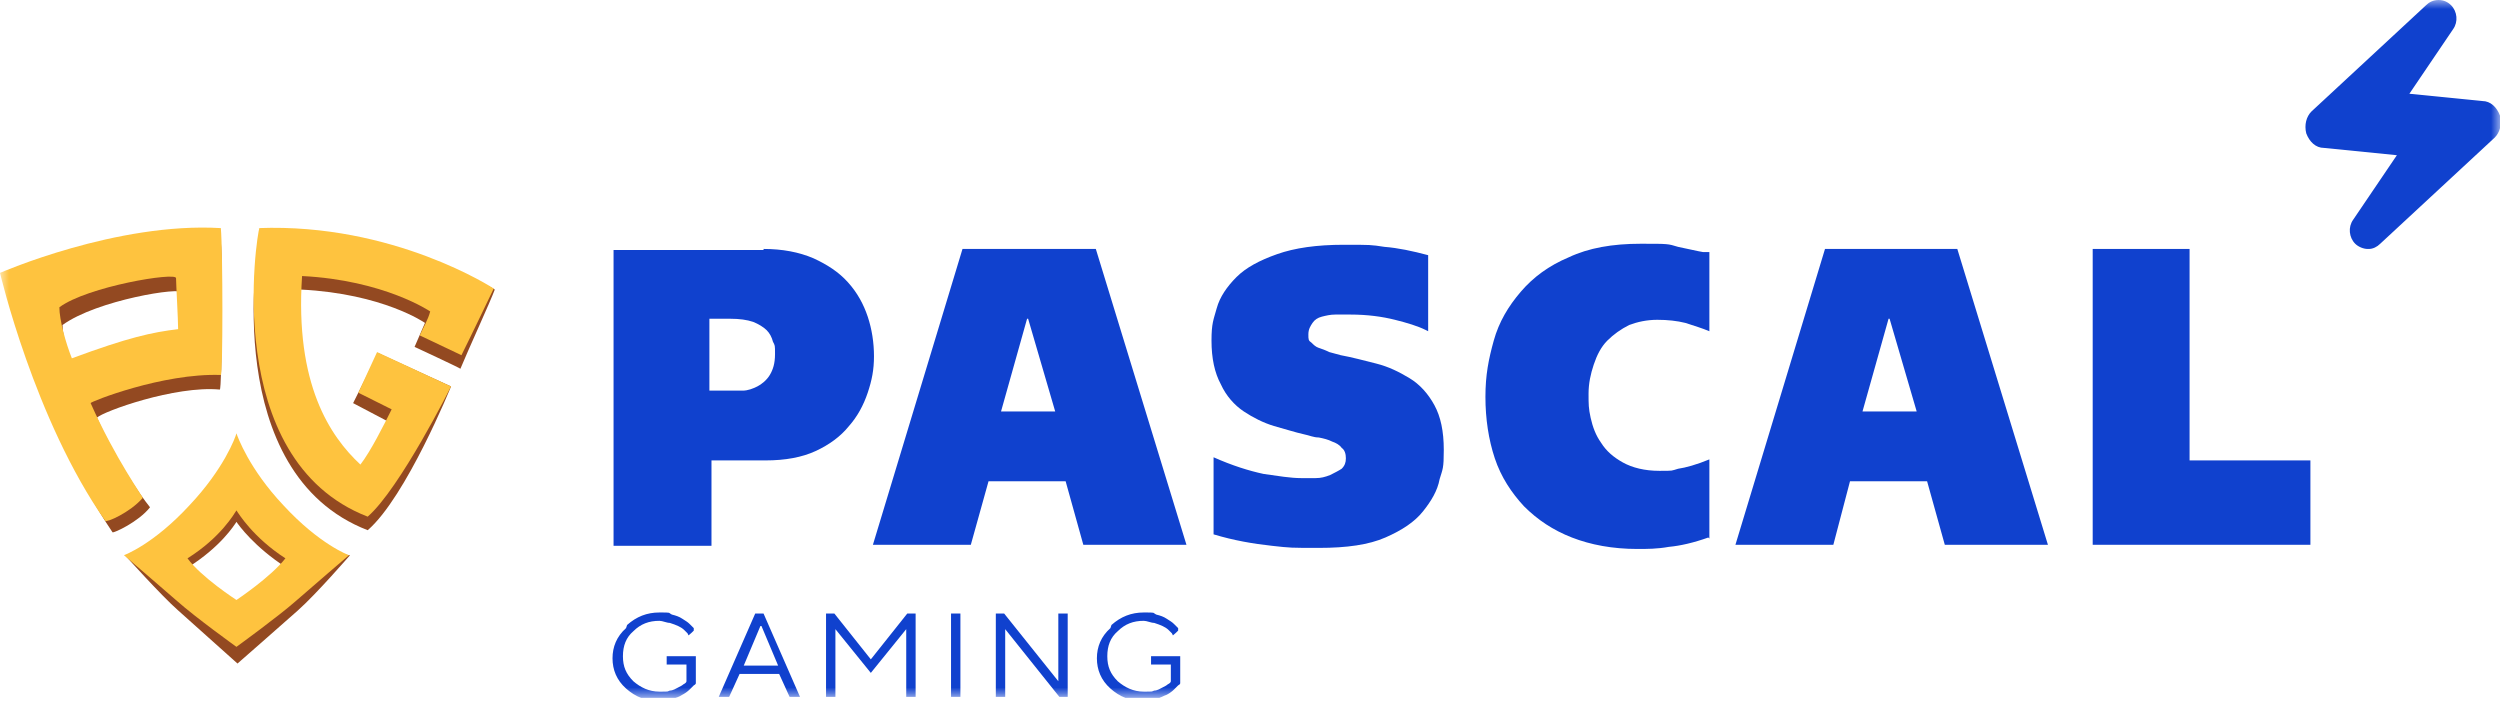 <svg width="140" height="40" viewBox="0 0 140 40" fill="none" xmlns="http://www.w3.org/2000/svg">
<g clip-path="url(#clip0_8422_28506)">
<mask id="mask0_8422_28506" style="mask-type:luminance" maskUnits="userSpaceOnUse" x="0" y="0" width="140" height="40">
<path d="M140 0H0V39.083H140V0Z" fill="white"/>
</mask>
<g mask="url(#mask0_8422_28506)">
<path d="M132.592 13.942C132.359 13.942 132.067 13.825 131.892 13.65C131.542 13.3 131.484 12.717 131.775 12.308L134.225 8.692L130.142 8.283C129.675 8.283 129.325 7.933 129.15 7.467C129.034 7 129.15 6.533 129.442 6.242L135.859 0.292C136.034 0.117 136.267 0 136.559 0C136.85 0 137.084 0.117 137.259 0.292C137.609 0.642 137.667 1.225 137.375 1.633L134.925 5.25L139.009 5.658C139.475 5.658 139.825 6.008 140 6.475C140.117 6.942 140 7.408 139.709 7.7L133.292 13.65C133.117 13.825 132.884 13.942 132.65 13.942H132.592Z" fill="#1041CE"/>
<path d="M42.759 13.941C43.809 13.941 44.743 14.116 45.559 14.466C46.318 14.816 46.959 15.225 47.484 15.808C48.009 16.391 48.359 17.033 48.593 17.733C48.826 18.433 48.943 19.191 48.943 19.95C48.943 20.708 48.826 21.291 48.593 21.991C48.359 22.691 48.009 23.333 47.543 23.858C47.076 24.441 46.434 24.908 45.676 25.258C44.918 25.608 43.984 25.783 42.876 25.783H39.843V30.566H34.359V14H42.759V13.941ZM39.726 21.875H40.951C41.126 21.875 41.359 21.875 41.593 21.875C41.884 21.875 42.176 21.758 42.409 21.641C42.643 21.525 42.934 21.291 43.109 21C43.284 20.708 43.401 20.358 43.401 19.833C43.401 19.308 43.401 19.366 43.284 19.133C43.226 18.9 43.109 18.666 42.934 18.491C42.759 18.316 42.468 18.141 42.176 18.025C41.826 17.908 41.418 17.85 40.893 17.85H39.726V21.933V21.875Z" fill="#1041CE"/>
<path d="M61.366 13.941L66.441 30.508H60.666L59.675 26.95H55.358L54.366 30.508H48.883L53.9 13.941H61.249H61.366ZM57.516 17.85L56.058 23.041H59.091L57.575 17.85H57.458H57.516Z" fill="#1041CE"/>
<path d="M79.86 18.49C79.394 18.257 78.81 18.082 78.11 17.907C77.41 17.732 76.594 17.615 75.602 17.615C74.61 17.615 75.077 17.615 74.785 17.615C74.494 17.615 74.26 17.674 74.027 17.732C73.794 17.79 73.619 17.907 73.502 18.082C73.385 18.257 73.269 18.432 73.269 18.724C73.269 19.015 73.269 19.074 73.444 19.19C73.56 19.307 73.677 19.424 73.852 19.482C74.027 19.54 74.202 19.599 74.435 19.715C74.669 19.774 74.844 19.832 75.077 19.89C75.719 20.007 76.36 20.182 77.06 20.357C77.76 20.532 78.344 20.824 78.927 21.174C79.51 21.524 79.977 22.049 80.327 22.69C80.677 23.332 80.852 24.149 80.852 25.199C80.852 26.249 80.794 26.249 80.619 26.832C80.502 27.474 80.152 28.057 79.685 28.64C79.219 29.224 78.519 29.69 77.585 30.099C76.652 30.507 75.427 30.682 73.852 30.682C72.277 30.682 72.277 30.682 71.227 30.565C70.177 30.449 69.127 30.274 67.96 29.924V25.607C69.01 26.074 69.944 26.365 70.76 26.54C71.577 26.657 72.277 26.774 72.86 26.774C73.444 26.774 73.385 26.774 73.677 26.774C73.969 26.774 74.202 26.715 74.494 26.599C74.727 26.482 74.96 26.365 75.135 26.249C75.31 26.074 75.369 25.899 75.369 25.665C75.369 25.432 75.31 25.199 75.135 25.082C75.019 24.907 74.785 24.79 74.61 24.732C74.377 24.615 74.144 24.557 73.852 24.499C73.56 24.499 73.327 24.382 73.035 24.324C72.51 24.207 71.985 24.032 71.344 23.857C70.76 23.682 70.177 23.39 69.652 23.04C69.127 22.69 68.66 22.165 68.369 21.524C68.019 20.882 67.844 20.065 67.844 19.074C67.844 18.082 67.96 17.907 68.135 17.265C68.31 16.624 68.719 16.04 69.244 15.515C69.769 14.99 70.527 14.582 71.519 14.232C72.51 13.882 73.735 13.707 75.252 13.707C76.769 13.707 76.769 13.707 77.527 13.824C78.285 13.882 79.102 14.057 79.977 14.29V18.549L79.86 18.49Z" fill="#1041CE"/>
<path d="M95.667 30.1C94.85 30.392 94.092 30.567 93.45 30.625C92.809 30.742 92.225 30.742 91.7 30.742C90.3 30.742 89.075 30.509 88.025 30.1C86.975 29.692 86.1 29.109 85.342 28.35C84.642 27.592 84.059 26.717 83.709 25.667C83.359 24.617 83.184 23.45 83.184 22.225C83.184 21 83.359 20.125 83.65 19.075C83.942 18.025 84.467 17.15 85.167 16.334C85.867 15.517 86.742 14.875 87.85 14.409C88.959 13.884 90.3 13.65 91.875 13.65C93.45 13.65 93.392 13.65 93.975 13.825C94.559 13.942 95.025 14.059 95.375 14.117H95.725V18.55C95.317 18.375 94.909 18.259 94.384 18.084C93.917 17.967 93.392 17.909 92.809 17.909C92.225 17.909 91.7 18.025 91.234 18.2C90.767 18.434 90.359 18.725 90.009 19.075C89.659 19.425 89.425 19.892 89.25 20.417C89.075 20.942 88.959 21.467 88.959 22.05C88.959 22.634 88.959 22.867 89.075 23.392C89.192 23.917 89.367 24.384 89.659 24.792C89.95 25.259 90.359 25.609 90.884 25.9C91.409 26.192 92.109 26.367 92.925 26.367C93.742 26.367 93.567 26.367 93.975 26.25C94.384 26.192 95.025 26.017 95.725 25.725V30.159L95.667 30.1Z" fill="#1041CE"/>
<path d="M109.609 13.941L114.684 30.508H108.909L107.917 26.95H103.6L102.667 30.508H97.184L102.2 13.941H109.55H109.609ZM105.759 17.85L104.3 23.041H107.334L105.817 17.85H105.7H105.759Z" fill="#1041CE"/>
<path d="M117.133 13.941H122.616V25.783H129.383V30.508H117.191V13.941H117.133Z" fill="#1041CE"/>
<path d="M35.117 34.999C35.642 34.532 36.226 34.299 36.926 34.299C37.626 34.299 37.392 34.299 37.626 34.416C37.859 34.474 38.034 34.532 38.209 34.649C38.384 34.766 38.501 34.824 38.617 34.941C38.734 35.057 38.792 35.115 38.851 35.174V35.291C38.909 35.291 38.559 35.582 38.559 35.582C38.559 35.582 38.559 35.582 38.501 35.465C38.501 35.465 38.384 35.349 38.326 35.291C38.209 35.174 38.092 35.115 37.976 35.057C37.859 34.999 37.684 34.941 37.509 34.882C37.334 34.882 37.101 34.766 36.926 34.766C36.342 34.766 35.876 34.941 35.467 35.349C35.059 35.699 34.884 36.166 34.884 36.749C34.884 37.332 35.059 37.74 35.467 38.149C35.876 38.499 36.342 38.732 36.926 38.732C37.509 38.732 37.334 38.732 37.509 38.674C37.684 38.674 37.859 38.557 37.976 38.499C38.092 38.441 38.209 38.382 38.267 38.324C38.384 38.266 38.442 38.207 38.442 38.149V37.215H37.334V36.749H38.967V38.266C38.967 38.266 38.967 38.324 38.851 38.382C38.851 38.382 38.734 38.499 38.617 38.615C38.501 38.732 38.326 38.849 38.209 38.907C38.034 39.024 37.859 39.082 37.626 39.141C37.392 39.199 37.159 39.257 36.867 39.257C36.167 39.257 35.584 39.024 35.059 38.557C34.534 38.09 34.301 37.507 34.301 36.865C34.301 36.224 34.534 35.641 35.059 35.174L35.117 34.999Z" fill="#1041CE"/>
<path d="M41.417 37.741L40.833 39.024H40.25L42.292 34.357H42.758L44.8 39.024H44.217L43.633 37.741H41.3H41.417ZM42.583 35.057L41.65 37.274H43.575L42.642 35.057H42.583Z" fill="#1041CE"/>
<path d="M48.766 37.682L46.783 35.232V39.024H46.258V34.357H46.724L48.766 36.924L50.808 34.357H51.275V39.024H50.749V35.232L48.766 37.682Z" fill="#1041CE"/>
<path d="M53.783 34.357H53.258V39.024H53.783V34.357Z" fill="#1041CE"/>
<path d="M59.791 34.357V39.024H59.324L56.291 35.232V39.024H55.766V34.357H56.232L59.266 38.149V34.357H59.791Z" fill="#1041CE"/>
<path d="M62.242 34.999C62.767 34.532 63.351 34.299 64.051 34.299C64.751 34.299 64.517 34.299 64.751 34.416C64.984 34.474 65.159 34.532 65.334 34.649C65.509 34.766 65.626 34.824 65.742 34.941C65.859 35.057 65.917 35.115 65.976 35.174V35.291C66.034 35.291 65.684 35.582 65.684 35.582C65.684 35.582 65.684 35.582 65.626 35.465C65.626 35.465 65.509 35.349 65.451 35.291C65.334 35.174 65.217 35.115 65.101 35.057C64.984 34.999 64.809 34.941 64.634 34.882C64.459 34.882 64.226 34.766 64.051 34.766C63.467 34.766 63.001 34.941 62.592 35.349C62.184 35.699 62.009 36.166 62.009 36.749C62.009 37.332 62.184 37.74 62.592 38.149C63.001 38.499 63.467 38.732 64.051 38.732C64.634 38.732 64.459 38.732 64.634 38.674C64.809 38.674 64.984 38.557 65.101 38.499C65.217 38.441 65.334 38.382 65.392 38.324C65.509 38.266 65.567 38.207 65.567 38.149V37.215H64.459V36.749H66.092V38.266C66.092 38.266 66.092 38.324 65.976 38.382C65.976 38.382 65.859 38.499 65.742 38.615C65.626 38.732 65.451 38.849 65.334 38.907C65.159 38.965 64.984 39.082 64.751 39.141C64.517 39.199 64.284 39.257 63.992 39.257C63.292 39.257 62.709 39.024 62.184 38.557C61.659 38.09 61.426 37.507 61.426 36.865C61.426 36.224 61.659 35.641 62.184 35.174L62.242 34.999Z" fill="#1041CE"/>
<path d="M15.925 28.816C14 26.774 13.358 24.966 13.3 24.791C13.242 25.024 12.6 26.774 10.675 28.816C8.633 31.033 7 31.091 7 31.091C7 31.091 9.042 33.366 9.975 34.183C11.025 35.116 13.3 37.158 13.3 37.158C13.3 37.158 15.633 35.116 16.683 34.183C17.733 33.249 19.6 31.091 19.6 31.091C19.6 31.091 18.025 31.091 15.983 28.816M13.242 34.124C13.242 34.124 11.258 32.841 10.5 31.791C12.367 30.624 13.125 29.399 13.242 29.224C13.358 29.399 14.233 30.624 16.042 31.791C15.225 32.841 13.3 34.124 13.3 34.124H13.242Z" fill="#934921"/>
<path d="M12.31 21.816C9.801 21.583 5.776 23.041 5.426 23.391C6.826 26.483 8.401 28.408 8.401 28.408C7.76 29.225 6.36 29.866 6.301 29.808C2.451 24.091 0.293 16.041 0.293 16.041C0.293 16.041 6.651 13.241 12.368 13.533C12.485 14.816 12.426 21.816 12.31 21.816ZM10.21 16.391C10.21 16.041 5.426 16.8 3.501 18.2C3.501 18.9 3.851 19.95 4.26 20.825C7.351 19.658 8.635 19.366 10.093 19.191C10.093 18.666 10.268 16.741 10.268 16.391H10.21Z" fill="#934921"/>
<path d="M14.524 13.533C14.408 13.767 12.308 26.483 20.591 29.692C22.749 27.825 25.258 21.642 25.258 21.642L21.174 19.775L19.774 22.575L21.991 23.741C21.524 24.675 20.824 26.075 20.241 26.775C18.549 25.2 16.508 22.341 16.858 16.216C21.466 16.45 23.799 18.083 23.799 18.083C23.624 18.491 23.391 19.017 23.216 19.425C23.216 19.425 25.724 20.591 25.783 20.65C26.191 19.658 27.474 16.858 27.708 16.216C27.708 16.158 22.108 13.3 14.524 13.591V13.533Z" fill="#934921"/>
<path d="M12.367 20.999C9.1 20.882 5.017 22.515 5.075 22.574C6.475 25.724 8.05 27.882 7.992 27.882C7.292 28.699 5.95 29.282 5.892 29.166C1.925 23.507 0 15.282 0 15.282C0 15.282 6.533 12.424 12.367 12.774C12.483 14.057 12.483 20.999 12.367 20.999ZM9.858 15.574C9.858 15.224 4.9 16.041 3.325 17.207C3.325 17.907 3.675 19.191 4.025 20.066C7.175 18.899 8.517 18.607 9.975 18.432C9.975 17.907 9.858 15.866 9.858 15.574Z" fill="#FEC33F"/>
<path d="M14.524 12.774C14.408 13.008 12.308 25.724 20.591 28.933C22.399 27.358 25.258 21.641 25.258 21.641L21.116 19.716L20.066 21.991L21.933 22.924C21.466 23.858 20.766 25.258 20.183 26.016C18.491 24.441 16.508 21.524 16.916 15.458C21.524 15.691 24.091 17.441 24.091 17.441C23.974 17.908 23.683 18.374 23.508 18.783L25.841 19.891C26.366 18.841 27.649 16.158 27.649 16.158C27.649 16.158 22.049 12.483 14.466 12.774H14.524Z" fill="#FEC33F"/>
<path d="M15.866 28.291C13.941 26.249 13.3 24.441 13.241 24.266C13.183 24.499 12.541 26.249 10.616 28.291C8.575 30.507 6.941 31.091 6.941 31.091C6.941 31.091 8.983 32.841 9.916 33.657C10.966 34.591 13.241 36.224 13.241 36.224C13.241 36.224 15.575 34.532 16.566 33.657C17.5 32.841 19.541 31.091 19.541 31.091C19.541 31.091 17.908 30.507 15.866 28.291ZM13.241 33.599C13.241 33.599 11.258 32.316 10.5 31.266C12.366 30.099 13.125 28.757 13.241 28.582C13.358 28.757 14.175 30.099 15.983 31.266C15.166 32.316 13.241 33.599 13.241 33.599Z" fill="#FEC33F"/>
</g>
</g>
<defs>
<clipPath id="clip0_8422_28506">
<rect width="140" height="39.083" fill="white"/>
</clipPath>
</defs>
</svg>
